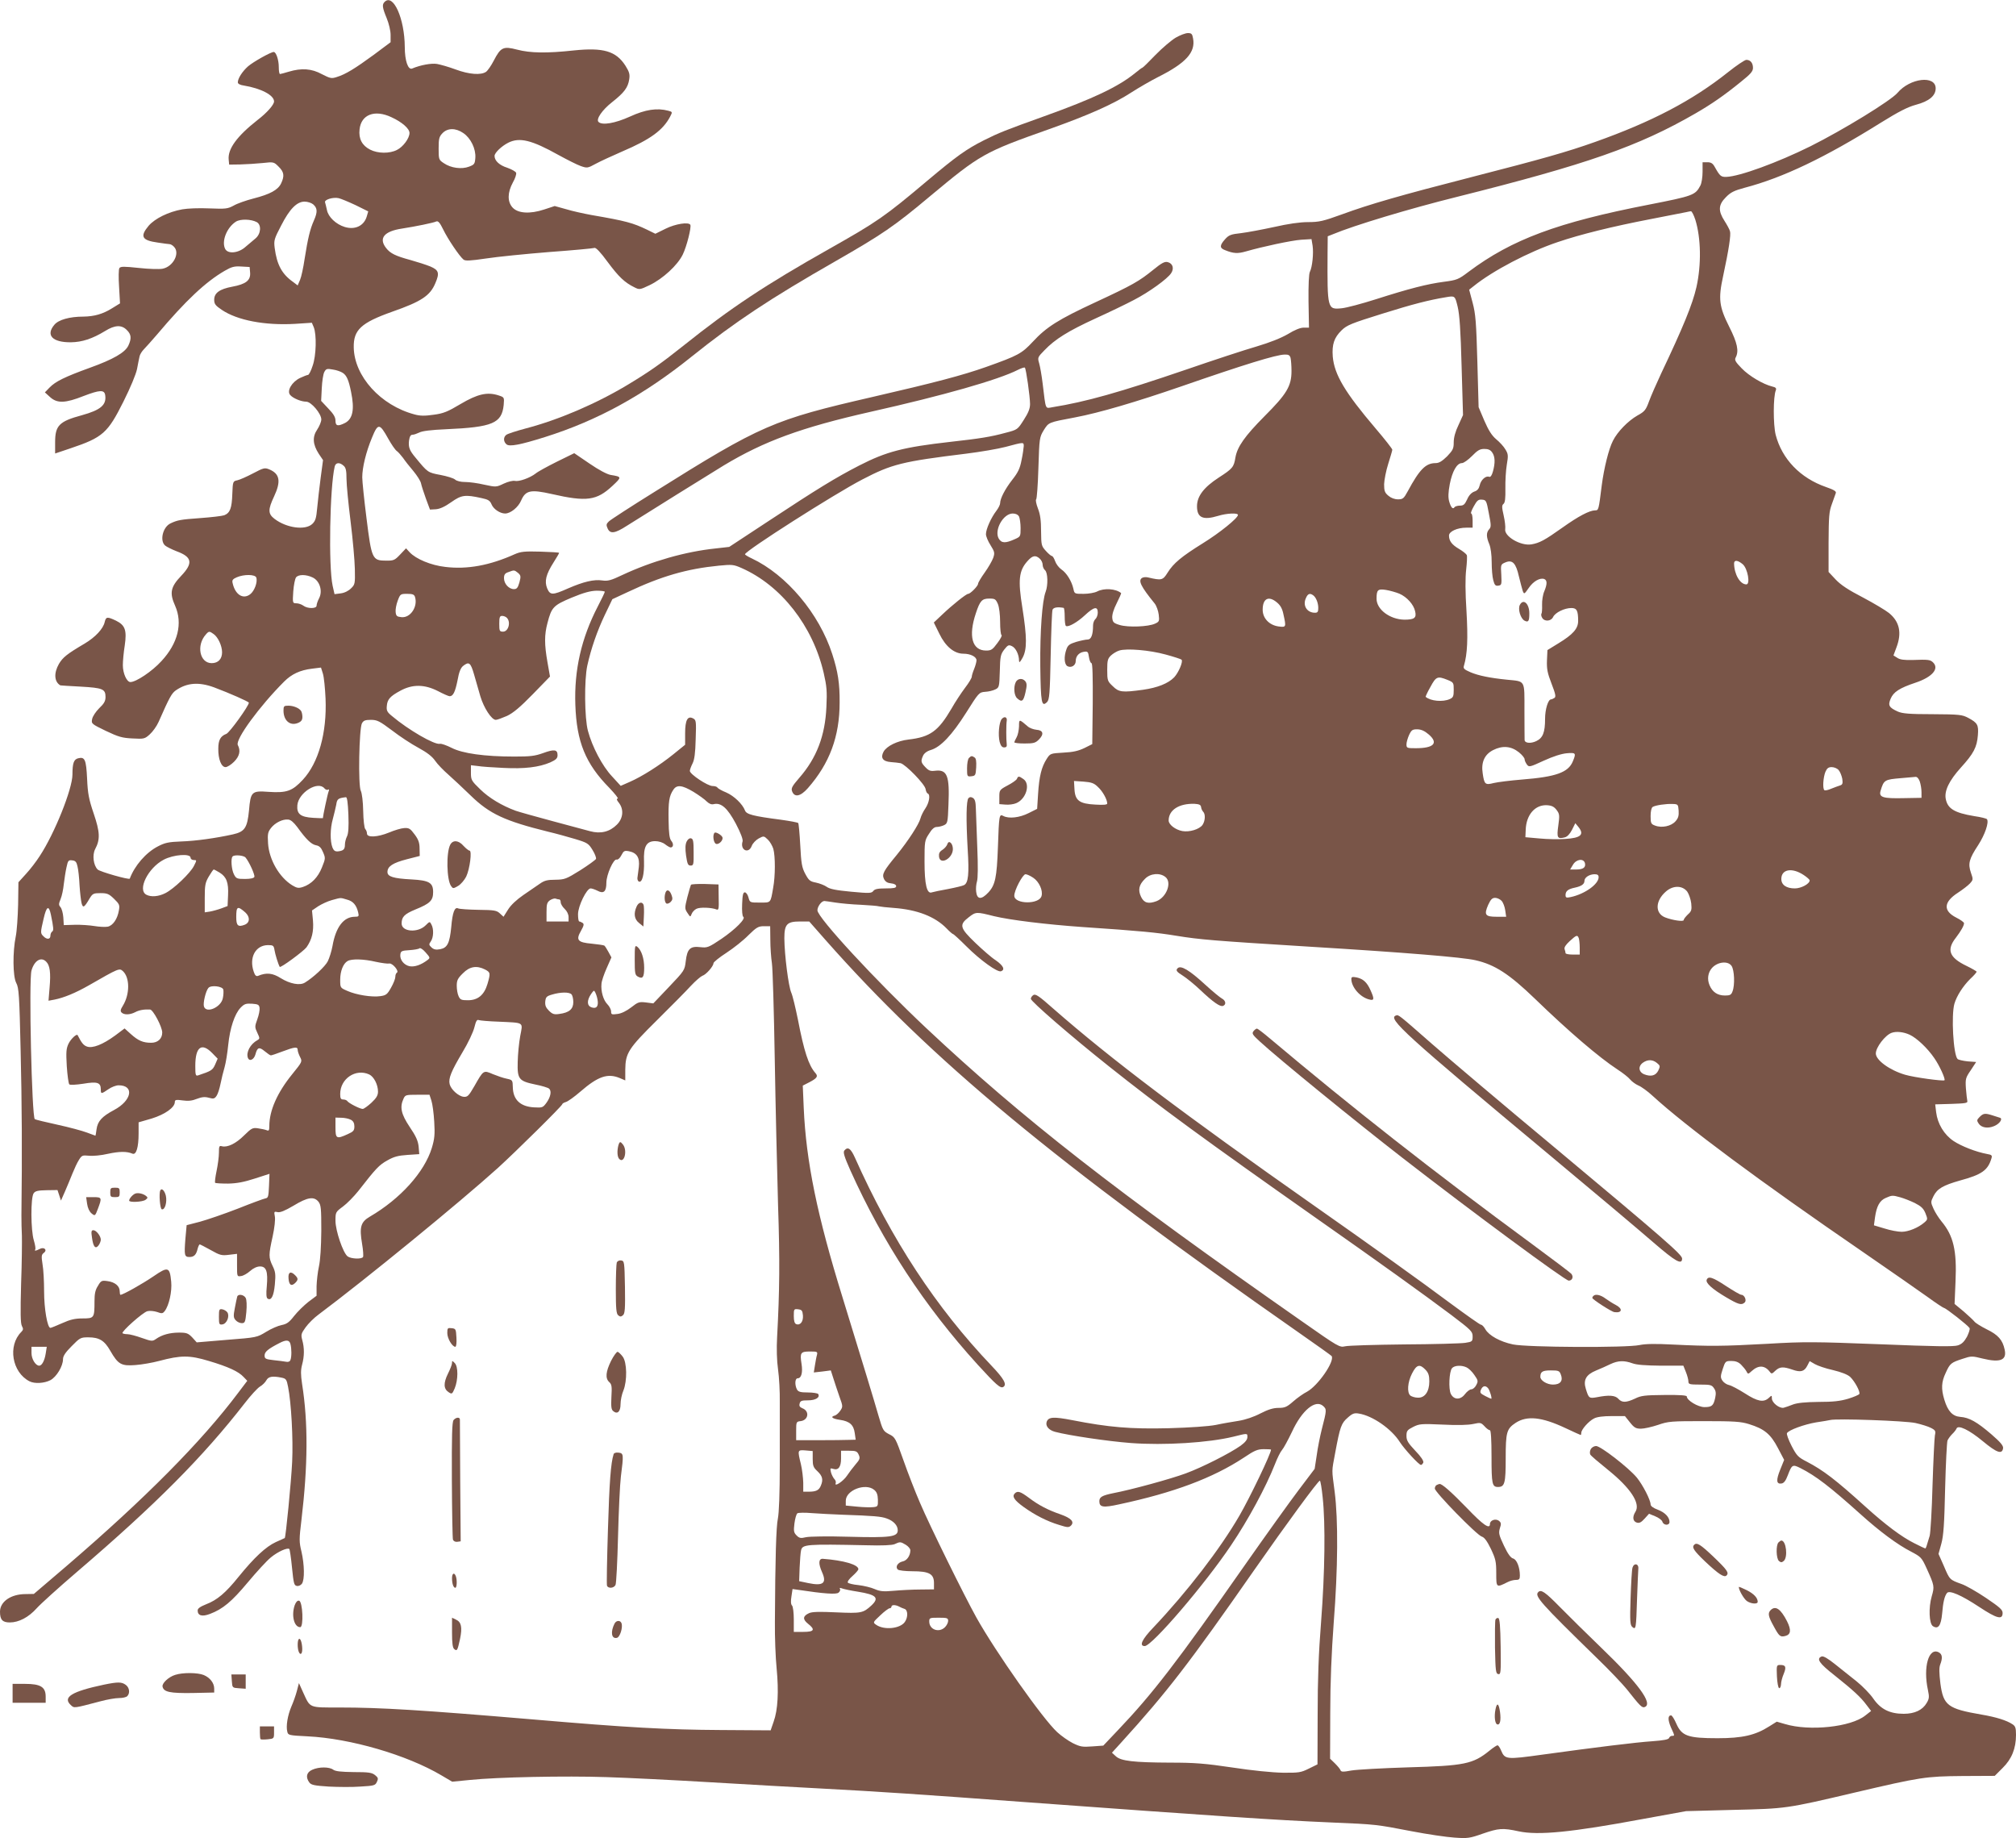 <?xml version="1.0" standalone="no"?>
<!DOCTYPE svg PUBLIC "-//W3C//DTD SVG 20010904//EN"
 "http://www.w3.org/TR/2001/REC-SVG-20010904/DTD/svg10.dtd">
<svg version="1.0" xmlns="http://www.w3.org/2000/svg"
 width="1280pt" height="1167pt" viewBox="0 0 1280 1167"
 preserveAspectRatio="xMidYMid meet">
<g transform="translate(0,1167) scale(0.1,-0.1)"
fill="#795548" stroke="none">
<path d="M2442 11658 c-17 -17 -15 -35 13 -103 14 -34 25 -80 25 -106 l0 -47
-107 -80 c-119 -87 -179 -124 -235 -141 -33 -11 -41 -9 -94 18 -65 36 -130 40
-210 16 -27 -8 -52 -15 -56 -15 -5 0 -8 20 -8 45 0 45 -17 95 -32 95 -19 0
-129 -62 -163 -91 -37 -33 -65 -77 -65 -102 0 -9 15 -17 38 -20 109 -18 192
-61 192 -101 0 -21 -45 -72 -105 -118 -131 -103 -190 -184 -183 -252 l3 -31
70 1 c39 1 102 5 142 9 71 8 72 7 102 -23 35 -34 38 -59 16 -106 -20 -42 -70
-69 -175 -96 -47 -12 -104 -32 -126 -45 -39 -21 -51 -22 -155 -18 -64 3 -140
0 -172 -6 -88 -16 -173 -58 -213 -104 -57 -68 -44 -93 58 -107 35 -5 68 -10
75 -10 6 0 19 -7 27 -16 41 -40 -4 -127 -72 -140 -20 -4 -88 -2 -151 5 -94 10
-115 10 -123 -1 -5 -7 -6 -60 -2 -118 l6 -106 -52 -32 c-58 -36 -112 -51 -181
-52 -87 0 -158 -20 -184 -52 -56 -66 -12 -112 105 -111 71 1 136 22 218 72 61
38 104 40 137 6 29 -28 31 -54 10 -99 -21 -44 -95 -87 -245 -141 -160 -58
-218 -87 -255 -125 l-30 -31 33 -30 c45 -41 97 -39 213 7 102 39 132 41 137 5
9 -62 -29 -94 -148 -127 -144 -39 -170 -65 -170 -171 l0 -72 98 33 c205 69
236 97 336 297 44 88 79 172 86 206 6 32 13 68 16 80 2 12 15 33 27 45 13 13
50 55 83 93 184 218 310 336 431 406 43 25 61 30 105 27 l53 -3 3 -36 c4 -49
-27 -73 -113 -89 -81 -15 -115 -40 -115 -83 0 -27 8 -37 48 -64 99 -67 275
-100 465 -89 l107 7 12 -28 c19 -47 16 -181 -7 -245 -10 -32 -24 -58 -29 -58
-5 0 -29 -9 -52 -20 -51 -25 -84 -81 -62 -107 17 -21 70 -43 102 -43 32 0 96
-76 96 -113 0 -14 -12 -43 -26 -64 -32 -47 -28 -95 10 -154 l27 -40 -15 -112
c-8 -61 -18 -148 -22 -191 -6 -67 -11 -83 -32 -103 -45 -41 -163 -25 -239 33
-42 32 -42 59 -3 142 45 96 37 144 -30 172 -29 12 -37 10 -103 -25 -40 -21
-85 -41 -100 -44 -28 -6 -29 -7 -32 -87 -3 -90 -14 -120 -51 -135 -14 -5 -83
-13 -152 -18 -127 -9 -146 -13 -190 -34 -48 -23 -69 -109 -34 -140 9 -8 43
-25 74 -37 98 -36 105 -75 29 -155 -68 -71 -76 -109 -39 -191 49 -111 18 -238
-87 -351 -59 -65 -161 -133 -197 -133 -23 0 -48 55 -48 107 0 26 5 82 12 125
14 97 3 129 -56 158 -55 26 -63 25 -71 -8 -9 -43 -59 -97 -128 -138 -112 -66
-138 -87 -163 -129 -33 -58 -30 -113 9 -136 1 -1 59 -4 129 -8 140 -8 158 -15
158 -66 0 -25 -9 -42 -40 -71 -22 -22 -42 -52 -45 -69 -6 -29 -4 -31 87 -75
80 -38 104 -45 169 -48 73 -4 78 -3 110 26 19 17 44 52 56 79 70 159 83 181
109 200 71 49 146 55 244 19 96 -36 219 -90 220 -97 1 -19 -123 -191 -143
-198 -37 -14 -51 -39 -51 -94 -1 -66 19 -117 46 -117 11 0 35 15 54 34 35 35
43 70 24 106 -18 34 138 247 294 403 48 48 102 73 178 82 l56 7 12 -38 c7 -22
14 -93 17 -159 9 -217 -44 -407 -144 -515 -67 -72 -102 -85 -219 -77 -106 8
-113 1 -123 -118 -11 -111 -27 -135 -102 -152 -109 -24 -236 -42 -329 -45 -80
-3 -103 -8 -147 -31 -76 -39 -148 -122 -179 -205 -4 -9 -190 44 -204 58 -27
27 -35 92 -16 129 33 62 31 108 -9 226 -31 91 -38 128 -42 222 -6 121 -14 140
-57 129 -27 -7 -36 -30 -36 -103 0 -91 -113 -374 -208 -518 -21 -33 -60 -84
-87 -113 l-48 -53 -2 -142 c-2 -78 -8 -169 -15 -202 -20 -97 -19 -253 3 -295
17 -31 20 -78 28 -430 8 -331 10 -651 5 -1045 0 -38 1 -97 3 -130 1 -33 0
-170 -5 -305 -5 -184 -4 -251 5 -268 10 -18 9 -25 -4 -38 -87 -87 -59 -256 52
-313 33 -17 94 -13 133 7 39 21 80 89 80 133 0 20 15 43 55 83 52 53 57 56
105 56 70 0 103 -20 140 -85 50 -87 70 -98 160 -91 41 3 109 15 150 26 139 37
193 37 316 0 124 -37 189 -67 221 -102 l23 -24 -56 -74 c-234 -312 -593 -674
-1094 -1104 l-205 -175 -53 -1 c-93 0 -162 -48 -162 -112 0 -51 16 -68 62 -68
58 0 120 33 171 90 23 26 139 131 257 232 501 429 799 729 1064 1070 37 48 80
95 96 105 16 9 34 27 41 40 13 24 38 29 97 17 28 -6 32 -11 41 -58 20 -99 33
-330 26 -476 -6 -128 -41 -481 -47 -484 -2 -1 -27 -13 -57 -26 -63 -29 -137
-98 -236 -220 -82 -102 -136 -148 -207 -175 -37 -15 -53 -26 -53 -39 0 -33 28
-41 78 -22 82 31 138 78 240 200 56 67 121 138 147 159 45 37 106 64 117 53 3
-3 11 -56 17 -118 10 -99 13 -113 30 -116 11 -3 26 4 33 14 18 25 16 122 -3
204 -15 62 -15 77 0 201 41 345 43 617 4 863 -9 60 -9 87 0 122 15 55 15 107
1 157 -9 34 -7 41 21 80 17 24 54 61 83 82 297 222 894 710 1139 931 113 103
408 394 408 404 0 4 10 10 23 14 12 3 54 33 92 66 112 97 173 118 250 86 l35
-15 0 67 c1 107 19 135 203 317 89 88 186 186 214 217 29 31 62 59 72 63 24 7
71 61 71 80 0 7 37 37 82 66 46 30 109 80 140 112 51 50 63 57 98 57 l40 0 1
-87 c0 -49 5 -115 10 -148 5 -33 13 -305 18 -605 5 -300 15 -718 21 -930 12
-356 10 -541 -6 -839 -4 -71 -2 -149 6 -205 7 -49 12 -142 11 -206 0 -63 0
-243 0 -400 0 -181 -5 -305 -12 -340 -11 -51 -17 -248 -19 -657 -1 -94 4 -227
11 -295 14 -147 8 -263 -19 -338 l-19 -55 -316 2 c-342 2 -585 15 -1202 68
-699 59 -957 75 -1220 75 -196 0 -184 -5 -230 95 l-27 60 -13 -50 c-7 -27 -23
-72 -35 -99 -24 -57 -35 -124 -26 -159 5 -23 9 -24 128 -30 271 -13 632 -118
851 -248 l68 -40 112 11 c173 18 606 27 869 18 131 -4 430 -19 665 -33 236
-14 554 -32 708 -40 357 -19 612 -36 1275 -85 1232 -90 1584 -114 1955 -130
285 -12 281 -12 510 -56 99 -19 221 -37 270 -40 83 -6 97 -4 179 25 102 35
126 37 228 15 125 -27 337 -6 788 78 l275 50 300 8 c336 8 333 7 771 110 418
98 451 103 684 105 l205 1 50 50 c58 57 85 124 85 210 0 45 -4 56 -23 68 -36
24 -102 45 -196 61 -215 37 -242 58 -261 197 -8 68 -9 101 -1 121 16 42 13 65
-9 77 -64 34 -101 -93 -69 -240 9 -43 8 -54 -8 -81 -26 -45 -76 -69 -146 -69
-88 0 -146 29 -192 95 -20 30 -68 79 -106 110 -38 30 -100 80 -138 110 -45 36
-74 53 -85 49 -36 -14 -15 -44 82 -120 119 -95 166 -138 203 -188 l29 -38 -37
-29 c-91 -73 -354 -101 -510 -54 l-52 15 -48 -30 c-88 -56 -170 -75 -328 -75
-187 0 -227 14 -261 91 -13 30 -28 54 -34 54 -21 0 -21 -29 -1 -76 25 -55 25
-54 7 -54 -8 0 -16 -6 -19 -14 -4 -9 -35 -15 -104 -20 -106 -7 -364 -39 -698
-85 -232 -32 -240 -32 -265 28 -7 17 -17 31 -22 31 -5 0 -28 -15 -51 -34 -105
-85 -158 -96 -518 -106 -162 -5 -324 -14 -359 -20 -53 -10 -65 -9 -69 2 -2 7
-18 26 -35 43 l-31 30 1 290 c0 196 8 382 22 573 27 343 29 655 6 832 -19 148
-20 121 4 250 30 161 38 185 79 220 30 27 42 31 71 26 87 -14 207 -97 260
-181 29 -45 121 -145 134 -145 5 0 11 7 15 15 3 10 -14 37 -51 75 -46 49 -56
65 -56 94 0 32 5 38 42 57 40 20 51 21 188 15 94 -5 162 -3 194 4 46 10 49 9
72 -15 12 -14 28 -25 34 -25 6 0 10 -58 10 -168 0 -173 4 -192 41 -192 43 0
49 24 49 182 0 166 6 187 63 225 72 47 165 38 316 -33 51 -24 95 -44 97 -44 2
0 4 6 4 14 0 21 47 74 81 91 18 10 58 15 112 15 l84 0 32 -40 c27 -34 38 -40
70 -40 20 0 69 11 108 24 66 23 84 24 294 24 191 0 233 -3 284 -19 97 -30 137
-63 183 -151 l40 -76 -25 -62 c-27 -67 -25 -93 8 -88 15 2 27 17 40 52 26 68
30 71 80 46 99 -50 187 -118 381 -292 122 -110 235 -194 321 -238 64 -34 68
-37 101 -110 48 -106 49 -112 31 -174 -21 -72 -17 -175 8 -190 33 -21 51 4 58
80 6 72 15 111 31 131 15 19 90 -13 205 -89 112 -74 148 -83 148 -38 0 21 -19
37 -106 96 -58 39 -128 79 -155 88 -75 27 -75 27 -111 112 l-35 79 18 65 c14
51 19 125 24 350 4 157 11 294 15 305 5 11 18 29 30 41 12 11 24 27 27 34 9
27 80 -7 168 -80 88 -73 122 -85 128 -44 2 16 -16 38 -75 89 -91 78 -140 106
-197 110 -49 4 -79 36 -101 109 -21 69 -19 113 9 171 27 60 34 65 108 89 54
18 59 18 127 1 111 -27 154 -10 139 57 -13 62 -42 94 -114 129 -36 18 -71 40
-77 48 -7 9 -38 38 -69 65 l-58 48 6 142 c9 197 -13 291 -89 382 -18 22 -41
58 -51 81 -18 40 -18 43 0 79 24 48 61 69 170 100 137 37 176 65 198 140 6 19
2 23 -28 28 -70 13 -162 49 -212 82 -60 40 -102 109 -111 183 l-6 50 104 3
c87 3 103 5 100 18 -2 8 -6 44 -9 80 -4 61 -2 68 31 116 l34 52 -54 4 c-29 3
-59 10 -64 15 -27 27 -41 279 -20 351 15 51 55 112 100 157 23 21 41 42 41 46
0 3 -29 20 -64 37 -110 53 -129 102 -67 180 32 42 51 76 51 91 0 6 -22 22 -50
36 -84 43 -80 99 12 158 29 19 63 45 75 58 21 23 22 26 7 68 -20 58 -12 88 46
176 43 67 69 143 56 164 -3 5 -40 14 -82 20 -125 21 -168 47 -180 109 -10 51
21 116 96 199 81 89 102 129 108 206 5 65 -2 78 -62 110 -38 20 -56 22 -226
23 -148 0 -192 4 -221 17 -55 25 -63 39 -45 81 18 43 56 68 158 102 105 35
152 88 112 128 -18 18 -30 20 -132 16 -52 -1 -79 2 -96 14 l-24 15 19 51 c35
92 20 163 -47 218 -21 17 -96 62 -166 99 -93 48 -141 80 -173 114 l-45 48 0
188 c1 163 3 195 21 243 11 30 22 62 25 70 4 11 -13 21 -62 38 -164 57 -280
178 -320 332 -16 65 -16 242 1 282 5 13 0 19 -22 24 -58 14 -148 67 -195 116
-40 41 -46 53 -38 68 22 41 11 93 -41 196 -64 127 -70 177 -39 319 37 172 51
266 44 287 -3 12 -19 41 -35 66 -41 64 -39 102 9 150 30 31 52 42 119 60 244
64 511 192 863 412 116 72 173 101 225 115 83 22 125 57 125 104 0 85 -163 66
-243 -29 -42 -49 -343 -234 -553 -339 -206 -102 -448 -191 -533 -194 -34 -1
-41 5 -73 62 -13 24 -24 31 -48 31 l-30 0 0 -60 c0 -34 -6 -73 -14 -88 -32
-61 -46 -66 -326 -121 -581 -113 -871 -221 -1145 -426 -66 -50 -75 -53 -158
-64 -106 -14 -219 -43 -432 -111 -88 -28 -185 -54 -216 -57 -91 -9 -92 -7 -90
349 l1 108 33 13 c133 56 489 163 787 237 827 207 1153 321 1515 530 102 59
182 114 290 202 60 48 75 65 75 87 0 31 -16 51 -42 51 -10 0 -62 -35 -116 -78
-227 -181 -486 -316 -844 -443 -180 -64 -336 -108 -784 -223 -452 -116 -647
-172 -824 -237 -119 -43 -144 -49 -215 -49 -52 0 -127 -11 -215 -31 -74 -16
-169 -34 -210 -39 -65 -7 -78 -12 -102 -39 -35 -39 -35 -56 0 -69 54 -22 81
-23 133 -8 108 31 286 69 350 74 l66 4 7 -42 c7 -48 -2 -135 -17 -165 -7 -12
-10 -85 -9 -187 l3 -168 -34 0 c-21 0 -58 -15 -100 -41 -45 -26 -113 -53 -200
-79 -73 -21 -271 -86 -442 -145 -430 -147 -641 -206 -852 -240 -48 -8 -42 -23
-63 150 -6 50 -16 107 -22 128 -11 37 -10 39 33 83 68 71 150 122 324 202 88
40 198 93 245 118 95 49 213 134 236 170 20 30 10 62 -22 70 -19 5 -38 -5 -92
-49 -89 -72 -130 -96 -367 -206 -235 -109 -311 -157 -397 -250 -71 -76 -93
-88 -298 -161 -150 -53 -325 -99 -720 -190 -631 -145 -707 -178 -1385 -603
-148 -92 -279 -177 -289 -187 -17 -16 -18 -23 -8 -45 16 -36 46 -32 122 17
115 73 533 333 615 383 256 154 492 241 930 340 468 105 814 204 938 267 22
11 41 17 44 14 8 -7 33 -186 33 -231 0 -29 -11 -56 -40 -101 -39 -61 -39 -62
-117 -82 -92 -25 -159 -36 -348 -57 -301 -34 -407 -62 -579 -150 -150 -77
-270 -151 -569 -348 l-257 -169 -88 -10 c-191 -20 -404 -81 -590 -168 -73 -35
-94 -40 -128 -35 -53 8 -119 -8 -216 -50 -101 -45 -115 -44 -134 0 -18 45 -8
88 41 165 19 30 35 57 35 60 0 3 -54 6 -119 8 -101 3 -125 0 -162 -16 -160
-72 -303 -98 -442 -81 -90 10 -186 50 -226 93 l-23 25 -38 -40 c-34 -36 -41
-39 -91 -38 -85 0 -90 11 -122 269 -15 118 -27 235 -27 260 0 62 24 161 62
252 38 93 48 92 103 -7 20 -36 44 -71 54 -78 9 -6 27 -27 40 -44 12 -18 42
-56 66 -84 23 -28 45 -62 48 -77 3 -15 17 -58 31 -97 l26 -70 37 2 c26 2 57
16 98 45 65 46 88 49 192 26 43 -9 54 -16 64 -40 12 -30 54 -58 86 -58 35 0
84 40 102 83 28 64 60 71 193 41 223 -51 286 -42 386 51 61 57 61 58 -11 70
-23 4 -76 32 -134 72 l-97 66 -110 -54 c-60 -30 -121 -63 -135 -75 -36 -28
-106 -53 -132 -47 -11 3 -42 -4 -70 -17 -48 -23 -49 -23 -124 -7 -42 10 -96
17 -122 17 -27 0 -53 6 -63 15 -9 9 -52 22 -94 30 -80 15 -80 15 -158 110 -38
45 -46 66 -41 108 4 26 10 37 22 37 9 0 28 7 43 14 18 10 77 17 170 21 296 13
354 38 366 154 4 49 4 49 -33 61 -71 23 -133 9 -241 -55 -82 -49 -109 -60
-171 -68 -56 -8 -85 -8 -121 2 -215 57 -383 242 -386 426 -2 111 47 156 244
226 186 65 241 102 274 181 28 65 22 83 -31 106 -27 11 -83 29 -126 41 -96 26
-129 42 -156 77 -48 62 -12 106 102 123 89 14 197 36 217 45 12 5 23 -8 44
-51 29 -60 103 -170 129 -191 11 -9 42 -8 143 7 71 11 252 29 401 41 150 11
279 23 287 26 9 4 38 -26 84 -89 70 -94 107 -130 170 -161 32 -16 34 -16 97
14 83 40 177 126 210 194 25 51 56 174 48 189 -11 19 -95 6 -157 -25 l-65 -32
-53 26 c-90 43 -132 55 -353 93 -49 9 -122 25 -161 37 l-72 20 -67 -22 c-91
-30 -168 -25 -202 14 -32 37 -31 94 3 157 15 26 24 54 21 62 -3 8 -28 22 -56
32 -51 16 -81 45 -81 75 0 20 44 62 87 84 72 36 149 17 319 -78 55 -30 118
-62 141 -70 40 -14 44 -14 95 14 29 16 106 51 170 79 178 76 258 135 303 221
15 29 15 30 -12 37 -71 19 -145 8 -243 -37 -95 -43 -177 -57 -200 -34 -17 17
23 76 87 126 76 60 100 92 108 144 5 32 1 47 -24 87 -60 93 -140 116 -326 97
-174 -19 -278 -17 -362 5 -88 23 -104 15 -148 -70 -16 -31 -38 -63 -49 -71
-32 -22 -107 -17 -193 15 -43 16 -96 31 -118 35 -36 6 -106 -7 -158 -29 -26
-11 -47 49 -47 137 -1 180 -73 341 -128 286z m43 -732 c68 -31 115 -73 115
-100 0 -34 -41 -89 -80 -108 -47 -24 -121 -23 -170 2 -51 26 -74 69 -67 129
10 94 96 127 202 77z m457 -101 c47 -32 80 -100 76 -157 -3 -39 -6 -43 -40
-56 -47 -18 -115 -9 -160 22 -32 21 -33 24 -33 93 0 62 3 75 24 97 32 34 84
35 133 1z m-685 -457 l81 -40 -9 -31 c-17 -60 -74 -88 -140 -68 -56 17 -105
64 -113 107 -4 19 -10 42 -12 49 -7 17 50 35 86 27 14 -3 62 -23 107 -44z
m-269 5 c28 -24 29 -49 5 -103 -24 -54 -38 -111 -59 -244 -8 -55 -21 -115 -29
-133 l-15 -35 -29 22 c-71 50 -103 109 -117 216 -6 48 -3 58 41 142 54 106
100 152 149 152 19 0 43 -8 54 -17z m8776 -98 c36 -116 39 -285 7 -428 -25
-109 -83 -251 -224 -548 -30 -64 -65 -144 -77 -177 -20 -55 -28 -65 -74 -90
-59 -34 -126 -102 -155 -160 -27 -52 -57 -175 -71 -282 -20 -160 -20 -160 -43
-160 -36 -1 -105 -37 -206 -109 -114 -81 -146 -98 -198 -107 -69 -11 -175 52
-166 98 2 13 -2 51 -10 86 -12 52 -12 64 -1 73 10 8 13 35 12 98 -1 47 3 115
9 151 10 58 9 68 -9 97 -10 18 -37 47 -59 65 -28 24 -48 56 -75 118 l-36 85
-8 290 c-7 249 -11 302 -30 373 l-22 83 28 22 c121 98 352 219 534 280 144 49
346 99 590 146 113 22 214 42 225 44 11 3 25 5 31 6 6 0 18 -24 28 -54z
m-9134 -15 c31 -17 27 -74 -7 -103 -15 -12 -43 -37 -64 -54 -44 -40 -111 -47
-129 -14 -25 48 9 136 68 174 29 18 96 16 132 -3z m7625 -537 c12 -50 19 -149
25 -378 l9 -310 -29 -64 c-20 -41 -30 -79 -30 -109 0 -40 -5 -50 -42 -89 -32
-31 -51 -43 -73 -43 -63 0 -102 -40 -177 -179 -25 -46 -31 -51 -62 -51 -22 0
-45 9 -61 23 -23 19 -27 31 -27 73 1 27 12 85 26 129 14 44 26 85 26 90 0 6
-48 67 -106 135 -195 229 -262 342 -272 456 -6 78 9 121 56 167 34 33 61 44
260 106 192 60 293 86 402 104 58 10 58 10 75 -60z m-1061 -325 c3 -13 6 -50
6 -83 0 -96 -30 -146 -171 -287 -126 -127 -173 -194 -185 -262 -10 -62 -18
-71 -106 -128 -94 -61 -138 -118 -138 -182 0 -73 38 -90 134 -61 55 17 126 20
126 6 0 -20 -116 -114 -223 -180 -135 -84 -186 -126 -224 -187 -30 -48 -38
-50 -123 -30 -14 4 -31 2 -39 -3 -26 -17 -7 -55 80 -162 12 -15 23 -47 26 -71
5 -41 3 -45 -23 -57 -42 -20 -170 -25 -224 -9 -40 12 -45 18 -48 45 -2 20 8
54 28 93 17 34 30 63 28 65 -34 28 -108 33 -152 10 -15 -8 -54 -15 -86 -15
-58 0 -58 0 -65 33 -11 48 -43 100 -76 122 -16 11 -34 35 -40 53 -6 17 -15 32
-20 32 -5 0 -23 15 -39 33 -28 31 -29 36 -30 124 0 68 -5 107 -20 145 -11 29
-16 55 -11 58 4 3 11 92 14 199 6 191 7 195 34 240 32 50 27 49 198 81 154 29
388 98 675 197 401 139 602 201 656 202 25 1 33 -4 38 -21z m-6018 -95 c25
-16 38 -46 53 -121 23 -111 11 -171 -38 -197 -46 -23 -61 -20 -61 15 0 21 -12
42 -46 77 l-45 48 4 80 c2 44 9 90 16 103 11 21 17 23 54 16 23 -3 51 -13 63
-21z m4324 -465 c-1 -13 -6 -53 -14 -89 -10 -53 -22 -78 -59 -125 -46 -59 -77
-119 -77 -149 0 -9 -11 -31 -24 -48 -33 -43 -66 -116 -66 -148 0 -14 13 -45
29 -70 26 -42 28 -49 17 -81 -7 -19 -31 -61 -54 -93 -23 -32 -42 -64 -42 -71
0 -14 -49 -64 -63 -64 -12 0 -100 -70 -165 -132 l-53 -50 35 -71 c39 -81 94
-127 153 -127 44 0 83 -19 83 -42 0 -10 -7 -35 -15 -55 -8 -19 -15 -42 -15
-49 0 -8 -19 -40 -43 -71 -24 -32 -63 -91 -86 -132 -84 -143 -135 -180 -273
-196 -70 -8 -138 -41 -158 -77 -21 -39 -5 -62 46 -66 21 -1 49 -5 62 -7 32 -8
155 -134 159 -165 2 -14 8 -26 14 -28 17 -7 9 -57 -15 -93 -14 -20 -28 -49
-32 -65 -10 -38 -77 -141 -150 -231 -85 -103 -96 -123 -81 -154 9 -17 22 -25
45 -27 20 -2 32 -9 32 -18 0 -11 -15 -14 -66 -14 -50 0 -70 -4 -79 -16 -11
-15 -24 -16 -141 -5 -96 9 -136 17 -155 31 -14 10 -45 22 -69 27 -37 7 -45 14
-67 55 -22 41 -26 67 -32 182 -4 75 -10 138 -13 141 -4 4 -53 13 -110 21 -177
23 -219 34 -228 59 -16 41 -69 92 -119 114 -28 11 -53 26 -56 31 -3 6 -17 10
-31 10 -31 0 -144 75 -144 96 0 8 8 29 17 47 12 23 18 66 20 154 4 114 3 122
-16 132 -35 19 -51 -10 -51 -94 l0 -73 -74 -60 c-88 -71 -200 -142 -278 -176
l-57 -25 -55 60 c-62 66 -126 188 -153 289 -22 80 -24 324 -4 415 24 108 62
218 111 321 l48 100 99 46 c212 100 374 147 578 167 83 8 93 7 143 -15 252
-111 453 -368 522 -667 19 -83 22 -116 17 -215 -8 -183 -62 -324 -172 -450
-45 -52 -53 -66 -46 -85 15 -41 53 -34 100 19 138 157 202 328 202 545 1 120
-11 196 -47 307 -83 257 -290 503 -511 607 -24 11 -43 23 -43 26 0 21 566 382
745 475 188 98 253 114 660 164 88 11 201 30 250 43 116 31 115 31 115 5z
m2974 -40 c19 -26 20 -67 5 -121 -7 -25 -15 -37 -24 -34 -21 9 -53 -20 -60
-54 -5 -21 -15 -34 -35 -40 -18 -7 -34 -24 -45 -50 -15 -32 -23 -39 -46 -39
-15 0 -31 -5 -34 -10 -10 -16 -23 -2 -34 37 -7 26 -6 56 4 110 16 81 45 133
77 133 11 0 39 20 64 45 35 36 50 45 78 45 25 0 39 -6 50 -22z m-7292 -85 c14
-12 18 -31 18 -83 0 -37 12 -159 26 -271 14 -112 26 -248 27 -301 2 -93 1 -99
-24 -123 -16 -16 -41 -29 -66 -32 l-39 -5 -12 53 c-27 124 -18 624 13 757 6
26 31 29 57 5z m7271 -302 c15 -75 15 -87 2 -101 -19 -21 -19 -48 1 -95 9 -23
15 -67 15 -114 0 -42 4 -93 10 -114 8 -31 14 -38 32 -35 21 3 22 7 19 69 -4
65 -4 66 27 79 44 18 66 -5 85 -90 9 -37 20 -78 24 -91 9 -23 10 -22 38 18 29
43 72 67 99 57 19 -8 19 -32 0 -78 -9 -20 -15 -59 -14 -86 1 -28 -1 -53 -4
-56 -3 -4 -2 -15 4 -25 14 -27 57 -24 70 4 13 28 72 57 116 57 34 0 43 -16 43
-82 0 -49 -33 -86 -125 -142 l-70 -43 -3 -65 c-2 -55 3 -81 29 -148 26 -67 29
-84 18 -91 -8 -5 -17 -9 -21 -9 -19 0 -38 -64 -38 -123 0 -87 -14 -122 -56
-142 -36 -17 -74 -13 -74 8 0 7 -1 90 -1 185 0 199 8 185 -111 197 -109 11
-181 26 -231 47 -41 18 -48 24 -42 42 22 75 26 171 16 346 -8 121 -8 212 -2
264 5 44 7 85 4 92 -3 7 -25 25 -49 39 -46 27 -64 51 -64 85 0 26 52 50 110
50 l40 0 0 45 c0 25 -4 45 -9 45 -5 0 2 20 16 45 21 38 29 45 52 43 27 -2 29
-6 44 -87z m-2983 -20 c5 -11 10 -44 10 -74 0 -53 -1 -54 -37 -70 -60 -27 -84
-26 -102 4 -30 54 29 159 89 159 19 0 33 -7 40 -19z m132 -268 c10 -9 18 -26
18 -38 0 -13 7 -28 15 -35 18 -15 20 -95 4 -137 -22 -57 -36 -250 -34 -471 3
-235 8 -263 43 -229 15 16 18 49 23 295 3 152 8 284 12 292 7 14 32 18 70 11
4 0 7 -25 7 -55 0 -30 3 -57 8 -60 15 -9 73 24 120 68 58 54 82 59 82 17 0
-16 -7 -34 -15 -41 -8 -7 -15 -25 -15 -40 0 -60 -12 -90 -34 -90 -12 0 -45 -7
-73 -15 -42 -13 -53 -21 -62 -47 -17 -47 -14 -95 6 -107 24 -13 53 4 53 32 0
31 20 54 51 59 25 4 28 1 33 -34 3 -21 11 -38 16 -38 7 0 9 -90 8 -257 l-3
-257 -50 -25 c-38 -18 -71 -26 -133 -29 -83 -5 -84 -5 -107 -41 -32 -50 -47
-109 -54 -221 l-6 -95 -54 -27 c-57 -29 -126 -37 -161 -18 -26 14 -27 4 -34
-198 -7 -193 -17 -241 -61 -288 -44 -47 -71 -45 -77 4 -3 20 0 50 5 66 6 19 7
96 2 215 -4 102 -8 212 -9 245 -1 44 -5 61 -18 70 -13 8 -21 7 -29 -1 -14 -14
-16 -132 -5 -324 10 -159 4 -214 -23 -228 -9 -5 -55 -16 -102 -25 -46 -8 -92
-18 -102 -21 -32 -13 -47 49 -47 196 0 127 1 134 28 175 18 30 34 44 49 44 12
0 33 5 46 11 23 11 25 16 29 131 8 183 -8 224 -84 215 -30 -4 -41 0 -62 22
-29 30 -31 39 -15 74 7 15 25 29 50 36 62 19 133 94 223 236 80 127 82 130
121 133 21 1 50 8 64 15 25 12 26 16 29 116 2 93 5 107 28 137 23 29 28 32 49
22 24 -11 45 -53 45 -92 1 -16 6 -11 23 19 28 53 28 128 -2 318 -28 173 -22
233 31 293 33 38 53 42 80 17z m4463 -35 c32 -28 49 -128 23 -128 -40 0 -77
64 -78 133 0 24 24 21 55 -5z m-7776 -55 c18 -16 19 -22 9 -60 -10 -35 -17
-43 -35 -43 -32 0 -63 34 -63 69 0 23 6 32 28 39 37 14 37 14 61 -5z m-1662
-29 c10 -28 -11 -86 -39 -107 -45 -34 -95 -2 -111 71 -5 19 1 26 26 37 46 20
116 19 124 -1z m358 0 c45 -21 65 -86 41 -132 -9 -17 -16 -38 -16 -47 0 -20
-58 -20 -84 0 -11 8 -31 15 -44 15 -24 0 -25 1 -20 75 3 41 11 81 18 90 16 19
63 19 105 -1z m6900 -103 c48 -21 91 -69 100 -112 10 -42 -5 -53 -69 -53 -92
2 -176 65 -176 133 0 56 8 64 59 56 25 -4 64 -15 86 -24z m-5045 12 c0 -4 -20
-46 -45 -94 -104 -201 -150 -403 -142 -624 8 -234 64 -373 216 -527 36 -38 60
-68 53 -68 -9 0 -7 -9 7 -26 33 -42 28 -99 -12 -139 -46 -46 -103 -60 -170
-42 -29 8 -137 37 -242 65 -104 28 -208 57 -231 65 -87 32 -169 81 -225 136
-56 54 -59 60 -59 105 l0 48 43 -5 c23 -4 96 -9 162 -12 134 -7 227 4 299 35
37 17 46 26 46 46 0 36 -21 39 -92 13 -53 -19 -83 -22 -183 -22 -189 0 -329
20 -397 55 -32 16 -65 28 -75 26 -34 -8 -201 89 -304 176 -31 25 -36 35 -33
64 3 42 21 62 86 97 77 42 153 41 238 -2 34 -18 68 -33 75 -33 22 0 35 27 50
101 9 52 20 79 35 91 38 30 48 22 70 -54 12 -40 30 -103 40 -139 22 -73 71
-149 98 -149 9 0 41 12 71 25 40 19 84 56 164 138 l109 112 -16 91 c-20 113
-20 174 0 249 26 100 37 112 154 161 77 32 119 43 158 44 28 0 52 -3 52 -7z
m-1205 -33 c19 -61 -29 -134 -86 -128 -29 3 -34 7 -37 32 -2 16 4 48 13 72 16
43 18 44 60 44 35 0 45 -4 50 -20z m5701 12 c19 -12 34 -49 34 -81 0 -25 -4
-31 -21 -31 -51 0 -80 46 -57 94 11 26 24 32 44 18z m-2000 -57 c8 -20 14 -67
14 -114 0 -44 4 -81 9 -83 5 -1 -6 -24 -26 -50 -31 -42 -39 -48 -72 -48 -89 0
-114 91 -65 237 26 79 39 93 85 93 36 0 41 -3 55 -35z m1772 10 c22 -18 34
-40 41 -76 18 -81 17 -82 -31 -76 -59 8 -101 52 -101 106 0 72 38 91 91 46z
m-4890 -97 c27 -27 10 -88 -24 -88 -22 0 -24 4 -24 50 0 41 3 50 18 50 10 0
23 -5 30 -12z m-1862 -103 c28 -19 54 -75 54 -116 0 -43 -25 -69 -66 -69 -76
0 -99 113 -37 182 19 22 23 22 49 3z m6044 -130 c52 -14 98 -29 102 -33 11
-12 -19 -82 -47 -112 -38 -39 -106 -66 -198 -79 -131 -18 -153 -16 -192 23
-33 31 -35 36 -35 103 0 60 3 72 24 92 13 12 36 26 52 31 47 15 192 3 294 -25z
m1790 -161 c39 -16 40 -18 40 -63 0 -41 -3 -49 -25 -59 -44 -20 -122 -13 -153
14 -2 1 11 30 30 63 36 67 45 70 108 45z m-6701 -321 c49 -38 124 -87 167
-110 55 -30 88 -55 107 -83 15 -22 53 -61 83 -87 30 -27 94 -86 142 -133 120
-117 217 -162 492 -230 47 -11 123 -32 170 -46 80 -24 87 -29 112 -70 15 -24
25 -50 22 -57 -3 -6 -48 -39 -100 -72 -90 -56 -99 -59 -158 -60 -50 0 -70 -5
-98 -25 -20 -14 -67 -46 -105 -72 -42 -29 -79 -63 -97 -92 l-29 -46 -23 21
c-20 19 -35 22 -136 23 -62 1 -120 5 -129 9 -22 11 -36 -24 -44 -119 -10 -101
-24 -131 -70 -140 -27 -5 -41 -2 -55 11 -17 16 -18 20 -5 38 18 25 20 80 4
108 -10 20 -11 20 -36 -5 -49 -50 -153 -42 -153 11 0 42 17 60 87 89 94 38
113 57 113 111 0 59 -25 74 -137 80 -116 6 -153 18 -153 47 0 36 34 58 123 81
l82 21 -1 47 c0 36 -7 57 -31 89 -28 38 -36 43 -67 41 -19 -1 -62 -14 -95 -28
-73 -30 -141 -34 -141 -7 0 10 -5 23 -11 29 -6 6 -12 57 -13 114 -1 60 -8 114
-15 128 -18 32 -11 396 7 429 10 18 21 22 57 22 40 0 55 -8 134 -67z m6584
-27 c61 -54 30 -86 -84 -86 -56 0 -59 1 -59 25 0 13 8 40 17 60 15 31 21 35
52 35 26 -1 46 -10 74 -34z m571 -112 c20 -16 36 -36 36 -44 0 -8 7 -23 15
-34 13 -17 18 -16 107 25 59 27 112 44 146 47 58 5 60 1 38 -52 -29 -70 -107
-98 -324 -115 -73 -6 -153 -16 -178 -22 -54 -14 -60 -9 -70 61 -11 70 11 120
66 148 59 30 114 26 164 -14z m2030 -113 c9 -10 19 -35 23 -55 4 -29 2 -37
-13 -42 -11 -3 -36 -13 -57 -21 -20 -9 -40 -13 -44 -9 -12 11 -7 82 7 116 10
23 19 30 40 30 15 0 35 -8 44 -19z m515 -72 c6 -18 11 -48 11 -68 l0 -36 -113
-2 c-131 -3 -159 5 -147 46 21 70 25 72 130 81 41 4 82 7 92 8 10 1 20 -10 27
-29z m-5218 -35 c30 -27 59 -80 59 -105 0 -8 -23 -10 -74 -7 -102 5 -130 25
-134 98 l-3 52 60 -4 c50 -4 67 -9 92 -34z m-4911 -9 c7 -8 17 -12 23 -8 7 4
8 0 3 -13 -6 -14 -36 -156 -36 -168 0 -1 -28 0 -62 2 -81 5 -105 25 -100 81 8
80 131 156 172 106z m2343 -22 c34 -21 72 -48 84 -61 16 -15 30 -21 45 -17 47
11 87 -25 140 -124 31 -59 46 -100 43 -112 -18 -55 38 -83 58 -29 6 16 26 37
44 47 32 17 33 17 58 -7 14 -13 29 -40 35 -59 13 -47 13 -172 -1 -247 -17 -99
-13 -94 -84 -94 -64 0 -64 0 -73 33 -4 17 -15 32 -23 32 -11 0 -15 -18 -17
-74 -2 -43 1 -77 7 -81 19 -11 -49 -79 -138 -140 -82 -55 -90 -58 -134 -53
-65 8 -84 -11 -93 -89 -7 -58 -8 -60 -107 -164 l-99 -104 -47 6 c-42 5 -50 3
-93 -31 -30 -23 -62 -39 -87 -42 -37 -5 -41 -4 -41 16 0 12 -11 33 -24 46 -25
25 -42 82 -37 130 1 17 16 61 33 99 l30 68 -19 35 c-10 19 -22 37 -26 40 -5 3
-40 8 -79 12 -91 8 -103 23 -69 82 19 34 20 43 10 50 -8 5 -17 9 -21 9 -5 0
-8 21 -8 46 0 52 55 164 80 164 8 0 28 -7 44 -15 39 -21 56 -5 56 51 0 51 46
155 66 147 7 -2 20 9 29 27 15 29 20 31 48 26 51 -10 70 -41 63 -101 -4 -27
-7 -59 -9 -69 -1 -10 4 -21 10 -23 21 -7 34 47 32 127 -4 97 15 130 71 130 22
0 48 -8 63 -20 14 -11 30 -20 35 -20 18 0 20 24 4 42 -11 14 -16 46 -17 130
-2 117 3 154 30 194 22 34 56 30 128 -13z m-2191 -145 c3 -79 0 -120 -9 -138
-7 -14 -13 -37 -13 -52 0 -30 -9 -39 -45 -43 -18 -1 -26 5 -34 24 -16 41 -15
121 2 181 8 30 18 72 22 92 5 36 12 41 61 47 8 1 13 -35 16 -111z m5414 48 c1
-10 7 -23 13 -29 16 -16 13 -59 -4 -84 -20 -28 -83 -47 -128 -39 -44 8 -87 41
-87 67 0 67 66 109 164 106 30 -2 40 -6 42 -21z m3032 -22 c2 -32 -2 -48 -20
-68 -27 -31 -87 -44 -130 -27 -25 9 -28 15 -28 60 0 29 5 53 13 58 17 11 86
21 127 19 34 -1 35 -3 38 -42z m-775 4 c19 -25 20 -34 11 -99 -11 -78 -6 -87
41 -75 16 4 32 21 46 48 l21 42 19 -23 c40 -49 17 -71 -83 -77 -40 -3 -113 -2
-163 3 l-90 8 2 46 c3 97 60 162 137 157 29 -2 44 -10 59 -30z m-7996 -108
c57 -79 89 -110 119 -116 22 -4 33 -15 45 -44 16 -37 16 -40 -7 -97 -25 -63
-67 -106 -121 -124 -28 -9 -38 -7 -68 11 -82 51 -146 162 -153 265 -4 62 -1
73 19 99 26 33 74 57 109 53 16 -1 35 -18 57 -47z m-677 -195 c0 -8 9 -15 20
-15 20 0 20 0 1 -38 -24 -46 -127 -145 -181 -172 -43 -22 -91 -26 -121 -10
-58 31 11 170 110 222 62 33 171 41 171 13z m349 1 c23 -27 61 -111 56 -123
-3 -8 -25 -13 -59 -13 -51 0 -57 2 -71 30 -15 29 -21 101 -8 113 12 12 70 7
82 -7z m-1067 -56 c5 -19 11 -73 13 -120 3 -47 9 -98 13 -114 9 -33 17 -28 52
32 18 29 24 32 68 32 43 0 54 -5 86 -36 34 -33 37 -40 31 -73 -9 -55 -38 -97
-71 -104 -16 -3 -54 -1 -84 4 -30 5 -86 9 -125 8 l-70 -2 -3 49 c-2 27 -10 56
-18 65 -12 14 -12 20 1 52 8 19 17 62 20 94 4 32 11 80 17 106 9 44 13 48 36
45 21 -2 28 -10 34 -38z m9571 21 c7 -28 -11 -41 -56 -41 l-38 0 18 30 c21 36
67 42 76 11z m-8668 -61 c43 -27 57 -63 53 -144 l-3 -68 -40 -15 c-22 -8 -55
-17 -72 -20 l-33 -5 0 92 c0 80 3 97 26 136 14 24 28 44 31 44 3 0 20 -9 38
-20z m10057 -15 c21 -14 38 -29 38 -34 0 -22 -54 -51 -94 -51 -54 0 -86 22
-86 60 0 62 68 74 142 25z m-4891 -18 c36 -24 62 -80 52 -115 -14 -55 -172
-53 -173 1 -1 34 53 136 71 137 9 0 31 -10 50 -23z m839 5 c42 -34 7 -128 -57
-153 -51 -19 -79 -12 -98 27 -21 44 -14 77 25 115 34 35 95 40 130 11z m2750
-1 c0 -44 -88 -107 -177 -126 -28 -6 -33 -4 -33 13 0 25 16 38 60 47 41 9 60
22 60 43 0 21 30 41 63 42 20 0 27 -5 27 -19z m563 -92 c10 -15 22 -48 25 -74
4 -41 2 -50 -22 -71 -14 -14 -26 -29 -26 -35 0 -12 -72 -1 -118 17 -65 26 -63
105 5 164 45 40 105 40 136 -1z m-8510 -50 c39 -10 60 -35 71 -81 6 -25 4 -28
-21 -28 -71 0 -121 -65 -142 -186 -6 -33 -20 -77 -30 -97 -17 -33 -91 -102
-145 -135 -32 -20 -95 -8 -153 28 -52 33 -91 37 -144 15 -12 -5 -20 2 -28 26
-31 90 11 168 90 169 34 0 37 -3 42 -32 4 -26 23 -88 33 -106 5 -9 151 99 170
124 34 48 47 101 41 171 l-6 63 40 27 c22 14 61 32 87 39 59 16 51 16 95 3z
m1348 1 c5 0 9 -8 9 -18 0 -10 11 -29 25 -42 15 -14 25 -35 25 -52 l0 -28 -70
0 -70 0 0 59 c0 51 3 62 22 76 13 8 29 13 36 10 8 -3 18 -5 23 -5z m5983 -9
c10 -11 20 -38 23 -60 l6 -41 -61 0 c-72 0 -81 12 -53 76 16 34 25 44 44 44
13 0 32 -9 41 -19z m-4229 -11 c33 -5 105 -12 161 -14 55 -3 107 -7 115 -10 8
-2 50 -7 94 -10 149 -11 262 -55 335 -130 19 -20 38 -36 41 -36 4 0 42 -35 85
-78 88 -88 198 -167 220 -158 27 10 14 36 -33 69 -27 17 -85 68 -130 111 -99
95 -105 115 -42 163 45 35 48 35 159 7 103 -25 334 -53 560 -69 372 -25 473
-35 601 -56 148 -24 231 -31 844 -69 606 -37 972 -67 1053 -86 123 -28 214
-87 377 -244 218 -211 408 -373 524 -449 34 -22 71 -51 81 -64 11 -13 34 -30
52 -38 18 -7 60 -37 92 -67 212 -194 678 -540 1331 -988 176 -121 362 -251
414 -288 52 -38 99 -69 105 -70 13 -2 151 -110 161 -127 4 -6 -4 -30 -16 -55
-18 -32 -33 -47 -58 -55 -26 -9 -146 -7 -492 7 -416 16 -481 17 -716 3 -291
-16 -370 -16 -598 -5 -114 6 -176 5 -215 -3 -83 -18 -714 -15 -804 4 -81 17
-152 56 -175 96 -9 16 -21 29 -28 29 -6 0 -91 60 -190 133 -196 146 -499 363
-868 622 -829 582 -1289 929 -1659 1253 -88 78 -111 94 -125 85 -9 -6 -16 -16
-16 -24 0 -16 251 -234 495 -428 324 -258 617 -472 1305 -956 422 -296 689
-488 868 -622 128 -97 137 -106 137 -137 0 -32 -2 -34 -47 -41 -27 -4 -201 -9
-388 -10 -187 -2 -356 -7 -375 -12 -34 -8 -42 -4 -270 156 -1192 833 -1775
1288 -2389 1864 -318 299 -691 702 -691 748 0 24 26 59 44 59 6 0 38 -5 71
-10z m-4982 -76 c17 -83 19 -102 8 -108 -6 -4 -11 -16 -11 -27 0 -23 -23 -25
-44 -3 -20 19 -20 23 1 112 18 79 33 88 46 26z m1235 13 c31 -29 29 -65 -5
-78 -42 -16 -53 -5 -53 49 0 69 8 73 58 29z m3683 -174 c675 -764 1447 -1404
3011 -2497 109 -76 200 -141 203 -145 20 -34 -87 -188 -156 -226 -22 -11 -62
-39 -88 -62 -41 -36 -54 -41 -94 -41 -33 0 -65 -10 -114 -35 -42 -22 -95 -40
-138 -47 -38 -6 -104 -17 -145 -26 -46 -9 -161 -17 -300 -21 -244 -6 -381 6
-611 51 -119 23 -151 21 -163 -9 -10 -27 12 -54 53 -65 87 -23 335 -60 481
-71 214 -16 493 2 650 40 92 23 90 23 90 -2 0 -16 -13 -33 -43 -55 -68 -48
-243 -137 -349 -176 -95 -35 -342 -103 -463 -126 -67 -14 -85 -24 -85 -50 0
-39 23 -43 127 -20 346 74 594 167 790 296 68 46 88 54 127 54 25 0 46 -1 46
-3 0 -25 -133 -302 -200 -418 -124 -214 -333 -485 -547 -711 -73 -76 -92 -118
-55 -118 46 0 383 393 549 641 108 160 221 369 278 514 15 39 35 79 45 90 10
11 38 63 63 115 63 137 149 208 198 164 23 -21 23 -25 -9 -149 -11 -44 -26
-118 -32 -165 l-13 -85 -102 -135 c-56 -74 -208 -286 -337 -470 -437 -625
-590 -823 -811 -1055 l-92 -97 -70 -5 c-63 -5 -77 -2 -124 21 -29 15 -73 46
-98 69 -92 84 -391 509 -513 727 -78 140 -298 586 -359 730 -30 69 -77 190
-105 270 -50 140 -52 146 -91 165 -38 20 -40 25 -68 120 -27 95 -98 327 -228
750 -160 516 -231 860 -246 1202 l-6 141 41 21 c50 26 58 38 39 59 -43 49 -72
137 -111 340 -15 73 -33 150 -42 170 -18 41 -43 238 -44 345 0 89 16 107 99
107 l59 0 103 -117z m4783 11 c3 -9 6 -36 6 -60 l0 -44 -45 0 c-25 0 -45 4
-45 9 0 5 -3 17 -6 25 -4 11 7 28 32 51 43 39 49 42 58 19z m-7310 -139 c-41
-31 -82 -45 -114 -39 -36 8 -63 42 -58 76 3 20 9 23 58 26 30 2 59 7 64 12 4
4 22 -7 38 -26 30 -34 30 -35 12 -49z m-2421 -10 c24 -23 30 -70 22 -163 l-7
-85 38 7 c60 12 133 42 219 91 188 108 193 110 215 90 45 -41 45 -147 0 -220
-15 -24 -17 -34 -8 -43 16 -16 53 -15 86 2 26 14 58 19 95 17 19 -1 77 -110
77 -146 0 -39 -28 -65 -70 -65 -52 0 -82 13 -129 55 l-40 36 -60 -45 c-78 -57
-143 -83 -179 -70 -22 8 -34 23 -59 72 -5 12 -43 -23 -58 -54 -15 -32 -16 -53
-11 -143 4 -58 11 -110 16 -115 5 -5 43 -3 89 4 89 15 111 8 111 -36 0 -30 3
-30 48 1 20 14 49 25 65 25 102 0 84 -97 -29 -157 -77 -41 -104 -71 -111 -122
-3 -23 -6 -41 -7 -41 0 0 -25 9 -54 20 -29 11 -114 34 -188 50 -74 16 -139 32
-143 35 -19 11 -39 885 -21 944 18 63 61 89 93 56z m2093 -1 c37 -8 76 -13 85
-11 20 5 65 -48 49 -58 -6 -3 -10 -15 -10 -27 0 -11 -12 -42 -27 -68 -24 -43
-32 -49 -68 -54 -54 -8 -153 8 -209 33 -46 20 -46 20 -46 71 0 55 19 103 47
119 26 15 103 13 179 -5z m8608 -26 c18 -26 22 -122 6 -162 -8 -22 -16 -26
-48 -26 -47 0 -80 22 -98 66 -16 38 -10 79 15 108 35 40 102 48 125 14z
m-7914 -23 c34 -18 35 -23 15 -92 -21 -70 -61 -103 -124 -103 -41 0 -49 3 -59
25 -7 14 -12 44 -12 67 0 34 6 47 39 79 43 44 88 51 141 24z m-1662 -128 c2
-11 1 -35 -3 -53 -10 -58 -105 -100 -120 -54 -7 21 11 98 28 118 16 20 91 11
95 -11z m2372 -46 c13 -48 4 -73 -23 -69 -35 5 -44 33 -23 73 11 19 23 35 27
35 5 0 13 -18 19 -39z m-162 17 c7 -7 12 -29 12 -50 0 -44 -26 -67 -89 -75
-33 -5 -44 -1 -66 21 -20 20 -25 34 -23 58 3 28 8 34 43 44 53 16 108 17 123
2z m-1980 -86 c2 -13 -4 -45 -14 -72 -17 -47 -17 -51 0 -87 16 -34 16 -37 1
-46 -46 -25 -74 -78 -61 -113 10 -25 39 -11 48 23 12 45 24 48 59 19 17 -14
34 -26 39 -26 4 0 38 11 74 25 77 29 96 31 96 10 0 -9 7 -29 15 -45 15 -29 15
-30 -50 -110 -95 -117 -145 -231 -145 -328 0 -29 -3 -33 -17 -27 -10 4 -35 9
-55 12 -34 5 -41 1 -88 -45 -52 -52 -106 -78 -141 -69 -17 5 -19 0 -19 -41 0
-26 -7 -78 -15 -116 -8 -38 -12 -72 -9 -75 3 -3 40 -5 82 -5 56 1 102 10 170
32 l93 30 -3 -76 c-3 -68 -5 -77 -23 -80 -11 -2 -90 -31 -175 -65 -85 -33
-193 -70 -240 -83 l-85 -22 -8 -88 c-8 -103 -6 -114 26 -114 29 0 43 14 52 53
4 15 10 27 13 27 3 0 34 -16 70 -36 58 -33 70 -36 116 -30 l51 6 0 -73 c0 -71
0 -72 25 -68 14 1 40 16 58 32 20 18 44 29 63 29 40 0 51 -32 43 -125 -5 -51
-3 -74 5 -79 23 -15 39 15 46 89 6 65 4 81 -14 118 -26 54 -26 70 0 187 12 55
18 109 14 128 -6 30 -4 32 17 27 16 -4 46 8 102 41 89 54 129 60 158 25 16
-21 18 -42 18 -185 -1 -101 -6 -185 -15 -226 -8 -36 -14 -92 -15 -125 l0 -61
-52 -39 c-28 -22 -69 -62 -91 -90 -31 -40 -47 -51 -79 -57 -21 -4 -66 -23 -98
-43 -59 -36 -60 -36 -250 -51 l-191 -16 -28 31 c-26 27 -36 31 -84 31 -59 0
-109 -14 -146 -40 -23 -16 -27 -16 -90 6 -36 13 -78 24 -92 24 -14 0 -28 3
-31 6 -10 9 129 133 158 140 15 4 42 1 61 -5 30 -11 36 -11 49 6 27 35 47 124
41 186 -9 95 -20 98 -113 34 -69 -47 -193 -117 -209 -117 -3 0 -5 11 -5 23 0
33 -31 58 -78 64 -36 5 -41 3 -60 -30 -17 -26 -22 -50 -22 -98 0 -106 -2 -109
-75 -109 -49 0 -79 -7 -130 -30 -37 -16 -70 -30 -75 -30 -19 0 -40 121 -40
231 0 63 -4 141 -10 173 -8 51 -7 61 8 72 25 19 2 40 -26 25 -25 -13 -35 -14
-28 -3 3 5 -1 30 -9 57 -20 64 -21 274 -1 300 10 14 27 18 82 19 l69 1 11 -33
11 -34 26 59 c14 32 35 83 47 113 12 30 30 69 41 86 18 29 22 31 63 27 25 -3
79 2 121 12 74 16 121 16 156 1 24 -10 39 40 39 128 l0 71 83 24 c84 26 147
70 147 105 0 14 8 16 50 10 35 -5 61 -2 90 10 32 12 50 14 76 7 29 -8 36 -7
49 12 8 11 19 46 25 76 6 31 18 79 26 106 8 28 18 91 23 141 11 108 41 197 78
236 24 25 34 28 73 26 38 -3 45 -6 48 -26z m1517 -88 c167 -8 155 0 138 -91
-8 -43 -15 -117 -16 -165 -3 -109 7 -121 112 -143 41 -8 80 -20 87 -26 17 -14
11 -51 -15 -88 -24 -33 -27 -34 -81 -31 -86 5 -132 48 -134 127 -1 46 -2 47
-39 55 -21 4 -61 18 -88 29 -60 26 -59 26 -117 -76 -36 -62 -43 -70 -68 -68
-32 3 -80 45 -89 80 -9 37 10 82 81 202 36 59 69 130 76 159 10 40 16 51 28
46 8 -3 65 -8 125 -10z m8960 -83 c45 -21 113 -85 156 -148 33 -47 72 -133 65
-141 -8 -7 -193 18 -250 35 -99 29 -186 93 -186 135 0 39 59 116 100 131 30
11 76 6 115 -12z m-10777 -117 l34 -35 -16 -37 c-16 -36 -24 -41 -108 -69 -16
-5 -18 2 -18 60 0 121 40 151 108 81z m9172 -62 c21 -17 22 -21 9 -48 -16 -33
-47 -41 -90 -24 -36 15 -39 52 -7 74 30 21 61 20 88 -2z m-8176 -73 c30 -14
56 -65 56 -109 0 -24 -10 -41 -42 -71 -23 -21 -48 -39 -55 -39 -18 0 -90 37
-98 50 -3 5 -15 10 -26 10 -15 0 -19 7 -19 35 0 97 98 163 184 124z m395 -166
c7 -21 15 -81 18 -134 5 -81 2 -109 -15 -166 -47 -154 -200 -324 -394 -437
-58 -34 -67 -66 -49 -173 7 -40 9 -77 6 -83 -9 -15 -77 -12 -98 4 -29 22 -77
163 -77 226 0 54 1 56 47 90 26 19 70 64 98 99 113 145 132 165 184 194 42 24
69 31 128 35 l75 5 -4 48 c-4 37 -17 66 -57 125 -54 81 -64 125 -39 179 11 24
15 25 88 25 l77 0 12 -37z m-511 -122 c15 -8 22 -21 22 -42 0 -26 -6 -33 -42
-49 -72 -33 -78 -29 -78 43 l0 62 37 -1 c21 0 48 -6 61 -13z m9837 -492 c22
-6 63 -22 92 -36 41 -21 55 -34 68 -65 15 -38 15 -40 -7 -59 -38 -33 -101 -59
-144 -59 -23 0 -72 9 -109 21 l-67 20 7 52 c10 70 30 106 68 122 39 17 42 18
92 4z m-6967 -750 c3 -39 -17 -65 -43 -55 -10 4 -15 20 -15 51 0 45 1 46 28
43 23 -3 27 -8 30 -39z m-3254 -181 c8 -30 8 -82 0 -102 -4 -10 -14 -14 -28
-11 -11 2 -47 7 -78 10 -52 6 -58 9 -58 30 0 23 21 41 95 79 42 22 62 20 69
-6z m-1554 -62 c-7 -44 -24 -76 -41 -76 -23 0 -49 42 -49 80 l0 40 48 0 49 0
-7 -44z m4897 -8 c-4 -13 -9 -43 -13 -67 l-7 -44 54 6 54 7 17 -53 c9 -28 26
-80 38 -114 22 -60 22 -64 5 -89 -9 -14 -26 -29 -36 -31 -29 -8 -14 -20 35
-27 61 -9 86 -32 93 -84 l6 -42 -44 -1 c-24 -1 -109 -2 -189 -2 l-145 0 0 59
c0 57 1 59 28 62 50 6 59 64 11 82 -16 7 -21 14 -17 29 4 18 13 21 53 21 48 0
78 18 65 40 -3 5 -33 10 -65 10 -48 0 -61 4 -70 19 -15 30 -13 71 5 71 23 0
33 37 24 92 -11 70 -6 78 53 78 47 0 50 -1 45 -22z m5178 -53 c27 -10 84 -14
181 -15 l142 0 16 -40 c9 -22 16 -49 16 -60 0 -18 7 -20 74 -20 66 0 75 -2 89
-24 12 -17 13 -32 7 -61 -11 -49 -21 -58 -68 -58 -41 0 -112 43 -112 67 0 8
-43 11 -142 10 -125 -1 -149 -4 -187 -23 -56 -26 -83 -27 -106 -1 -20 22 -59
25 -135 10 -50 -9 -53 -7 -71 52 -18 57 1 91 64 117 29 12 70 30 92 41 49 23
87 24 140 5z m689 -8 c12 -12 28 -31 34 -42 10 -20 11 -20 34 1 43 39 83 37
115 -5 10 -14 14 -14 35 7 28 26 50 27 108 7 53 -19 76 -12 95 25 l15 29 33
-19 c17 -10 69 -28 115 -38 54 -13 92 -28 109 -43 30 -29 66 -96 58 -109 -3
-5 -35 -19 -71 -30 -51 -15 -95 -20 -188 -20 -84 -1 -133 -6 -161 -16 -22 -9
-49 -18 -60 -21 -27 -6 -75 32 -75 59 0 21 -1 21 -20 3 -33 -30 -72 -22 -151
29 -41 26 -86 50 -101 53 -15 3 -34 16 -42 28 -13 20 -13 28 2 74 16 49 18 51
55 51 26 0 45 -7 61 -23z m-2003 -33 c19 -20 24 -37 24 -74 0 -65 -29 -106
-74 -103 -17 0 -38 7 -46 13 -23 19 -18 85 10 140 29 57 49 63 86 24z m261 15
c13 -6 35 -27 49 -48 24 -34 25 -40 12 -64 -7 -15 -22 -27 -31 -27 -10 0 -28
-14 -41 -31 -28 -37 -69 -37 -89 1 -16 31 -11 142 7 164 15 18 60 21 93 5z
m598 -45 c16 -40 -3 -64 -50 -64 -38 0 -80 26 -80 49 0 33 14 41 66 41 49 0
55 -2 64 -26z m-462 -87 c11 -13 27 -67 20 -67 -2 0 -20 8 -39 18 -31 16 -34
21 -26 40 11 25 29 28 45 9z m2714 -221 c36 -8 81 -22 98 -31 29 -15 31 -20
25 -48 -3 -18 -10 -160 -15 -317 -4 -157 -13 -301 -18 -320 -21 -71 -24 -80
-28 -80 -3 0 -35 15 -72 34 -78 39 -181 116 -307 230 -191 173 -269 232 -372
286 -57 29 -65 38 -98 101 -20 39 -33 75 -29 81 12 20 109 55 184 68 41 6 82
13 90 15 42 11 480 -5 542 -19z m-7002 -228 c0 -42 4 -54 29 -77 33 -31 39
-54 23 -92 -12 -30 -30 -39 -78 -39 l-34 0 0 58 c-1 31 -7 84 -15 117 -22 90
-22 91 30 87 l45 -4 0 -50z m292 27 c10 -22 8 -30 -21 -63 -17 -20 -41 -52
-53 -70 -22 -34 -82 -75 -72 -48 3 7 -1 20 -9 27 -7 8 -17 27 -21 42 -6 26 -5
28 14 22 33 -11 50 12 50 66 l0 49 50 0 c44 0 52 -3 62 -25z m2946 -272 c18
-167 14 -475 -10 -787 -16 -202 -22 -369 -22 -594 l-1 -313 -55 -27 c-50 -25
-64 -27 -165 -26 -65 1 -197 14 -320 33 -175 26 -241 31 -395 31 -231 1 -314
10 -346 41 l-24 22 60 66 c289 318 431 502 845 1096 203 291 404 565 415 565
4 0 12 -48 18 -107z m-2848 49 c17 -14 23 -30 24 -63 1 -42 -1 -44 -29 -47
-16 -2 -63 -1 -102 3 l-73 7 0 31 c1 67 125 114 180 69z m-205 -158 c203 -7
250 -11 285 -24 43 -15 70 -44 70 -75 0 -42 -47 -48 -309 -41 -137 4 -252 2
-274 -3 -33 -8 -42 -6 -59 11 -18 18 -20 28 -14 76 4 31 12 60 19 65 7 4 48 5
92 1 44 -3 130 -8 190 -10z m406 -191 c16 -10 29 -25 29 -35 0 -34 -22 -66
-50 -71 -30 -7 -47 -34 -30 -51 6 -6 48 -11 93 -11 107 0 137 -17 137 -75 l0
-40 -87 -1 c-49 0 -124 -4 -168 -8 -67 -6 -87 -4 -122 11 -22 10 -69 21 -102
25 -34 3 -65 11 -68 16 -4 6 10 25 30 42 20 18 37 37 37 43 0 29 -94 56 -225
66 -28 2 -30 -30 -6 -84 32 -71 8 -90 -88 -70 l-57 12 3 86 c2 48 6 97 9 109
8 39 33 41 414 33 101 -3 164 0 180 7 34 16 38 16 71 -4z m-303 -298 c117 -19
136 -39 85 -87 -53 -49 -66 -51 -223 -44 -106 5 -154 4 -173 -5 -40 -18 -42
-39 -7 -67 48 -38 40 -52 -30 -52 l-60 0 0 78 c0 44 -5 83 -11 89 -8 8 -9 28
-4 58 l7 47 36 -5 c165 -25 242 -30 256 -18 9 7 13 18 9 24 -4 7 0 8 13 3 10
-4 56 -14 102 -21z m260 -94 c9 -5 25 -12 35 -15 22 -7 23 -53 2 -83 -30 -43
-132 -53 -182 -18 -22 15 -21 16 26 60 26 25 53 45 60 45 6 0 11 5 11 10 0 13
25 13 48 1z m312 -91 c0 -11 -9 -29 -20 -40 -38 -38 -100 -16 -100 36 0 23 3
24 60 24 53 0 60 -2 60 -20z"/>
<path d="M9650 7830 c-14 -26 4 -86 29 -100 25 -13 31 -4 31 46 0 62 -38 96
-60 54z"/>
<path d="M6450 7341 c-16 -31 -12 -86 8 -104 30 -27 40 -20 53 38 10 43 9 57
-1 70 -17 21 -47 19 -60 -4z"/>
<path d="M6360 7105 c-17 -21 -24 -101 -13 -145 7 -25 15 -35 29 -35 13 0 18
6 16 20 -4 28 -4 126 0 149 4 24 -15 31 -32 11z"/>
<path d="M6470 7059 c-1 -24 -7 -55 -15 -69 -8 -14 -14 -28 -15 -32 0 -5 29
-8 65 -8 57 0 69 3 91 25 34 34 28 59 -15 62 -19 2 -44 11 -55 21 -56 48 -56
48 -56 1z"/>
<path d="M6152 6858 c-7 -7 -12 -36 -12 -66 0 -52 1 -53 28 -50 25 3 27 6 30
57 2 37 -1 57 -10 62 -17 12 -22 11 -36 -3z"/>
<path d="M6457 6726 c-3 -8 -30 -27 -59 -42 -52 -28 -53 -30 -53 -74 l0 -45
39 -3 c21 -2 52 2 68 9 63 26 92 121 46 153 -28 20 -34 20 -41 2z"/>
<path d="M6015 6311 c-3 -10 -17 -27 -31 -36 -19 -12 -24 -23 -22 -43 6 -57
88 -12 88 48 0 36 -26 60 -35 31z"/>
<path d="M2859 6308 c-27 -50 -23 -225 5 -263 12 -17 14 -17 45 1 17 10 40 37
51 59 23 48 38 165 21 165 -6 0 -23 14 -38 30 -31 36 -67 39 -84 8z"/>
<path d="M4537 6383 c-14 -13 -7 -64 9 -70 18 -7 47 23 41 41 -5 15 -43 37
-50 29z"/>
<path d="M4359 6326 c-8 -18 -9 -44 -3 -88 8 -53 12 -63 29 -63 18 0 20 6 19
85 0 71 -3 85 -17 88 -10 2 -21 -7 -28 -22z"/>
<path d="M4387 6053 c-2 -4 -13 -40 -23 -79 -17 -69 -17 -73 1 -100 18 -27 18
-27 26 -7 4 12 18 27 30 33 21 12 98 9 129 -4 13 -5 15 6 13 76 l-1 83 -85 3
c-47 1 -87 -1 -90 -5z"/>
<path d="M4226 6005 c-10 -26 -7 -63 5 -71 6 -3 18 1 27 10 12 12 14 22 6 43
-11 32 -29 40 -38 18z"/>
<path d="M4042 5915 c-20 -44 -15 -81 16 -105 l27 -22 3 62 c2 35 1 69 -2 76
-9 22 -32 16 -44 -11z"/>
<path d="M4030 5577 c0 -86 2 -97 20 -107 31 -17 40 -4 40 56 0 59 -17 111
-43 133 -16 12 -17 6 -17 -82z"/>
<path d="M7477 5523 c-14 -13 -6 -23 36 -49 23 -15 71 -54 107 -88 82 -78 127
-109 145 -102 22 8 18 34 -7 47 -13 7 -60 46 -106 88 -100 92 -155 125 -175
104z"/>
<path d="M8580 5455 c0 -52 56 -116 113 -130 33 -9 34 3 8 60 -22 49 -46 71
-88 80 -27 5 -33 3 -33 -10z"/>
<path d="M8863 5223 c-54 -19 54 -118 972 -883 286 -238 584 -489 662 -557
140 -121 183 -146 183 -103 0 25 -109 120 -814 709 -314 261 -661 555 -771
651 -220 193 -215 189 -232 183z"/>
<path d="M7959 5124 c-12 -15 -7 -23 40 -66 117 -108 613 -512 906 -739 447
-347 1033 -779 1055 -779 23 0 32 24 17 43 -7 8 -118 92 -247 187 -638 469
-1144 867 -1668 1308 -40 34 -77 62 -81 62 -5 0 -15 -7 -22 -16z"/>
<path d="M10836 3545 c-7 -20 34 -58 124 -111 78 -46 98 -52 118 -32 13 13 -2
48 -22 48 -7 0 -50 25 -96 55 -86 57 -114 66 -124 40z"/>
<path d="M10117 3443 c-4 -3 -7 -9 -7 -13 0 -9 122 -88 140 -90 50 -7 55 22 8
46 -18 9 -47 28 -64 40 -30 23 -64 31 -77 17z"/>
<path d="M5361 4366 c-9 -11 -1 -38 39 -128 206 -457 470 -860 807 -1231 117
-128 145 -153 163 -142 25 15 4 52 -73 133 -354 371 -636 801 -870 1325 -26
57 -44 69 -66 43z"/>
<path d="M6443 2189 c-19 -19 -3 -43 55 -85 72 -52 150 -92 227 -115 53 -17
61 -17 75 -4 23 24 1 47 -66 71 -79 27 -139 58 -201 105 -55 41 -72 46 -90 28z"/>
<path d="M700 4100 c0 -27 3 -30 30 -30 27 0 30 3 30 30 0 27 -3 30 -30 30
-27 0 -30 -3 -30 -30z"/>
<path d="M1018 4113 c-10 -19 -2 -117 9 -120 20 -7 35 46 26 86 -8 33 -27 51
-35 34z"/>
<path d="M860 4093 c-17 -6 -40 -32 -40 -45 0 -13 85 -9 104 5 15 11 15 15 4
24 -18 15 -50 22 -68 16z"/>
<path d="M553 4028 c4 -27 14 -49 28 -61 22 -18 23 -18 41 30 26 69 25 73 -28
73 l-47 0 6 -42z"/>
<path d="M584 3813 c8 -59 22 -75 42 -49 8 11 14 27 14 36 0 23 -29 60 -47 60
-13 0 -15 -8 -9 -47z"/>
<path d="M1832 3553 c3 -41 18 -51 42 -28 20 20 20 29 0 49 -28 29 -46 20 -42
-21z"/>
<path d="M1506 3438 c-2 -7 -9 -40 -15 -72 -10 -51 -9 -62 6 -78 9 -10 26 -18
38 -18 20 0 23 7 29 70 4 43 2 79 -4 90 -12 22 -49 27 -54 8z"/>
<path d="M1390 3310 c0 -47 2 -51 22 -48 28 4 47 51 32 76 -6 9 -21 18 -33 20
-19 3 -21 -1 -21 -48z"/>
<path d="M7465 11431 c-27 -16 -85 -65 -129 -110 -43 -45 -80 -81 -83 -81 -3
0 -23 -15 -46 -34 -107 -87 -265 -162 -577 -274 -248 -89 -288 -105 -384 -153
-112 -57 -171 -99 -358 -256 -273 -230 -317 -260 -623 -433 -404 -228 -626
-375 -920 -610 -148 -118 -221 -169 -355 -250 -202 -122 -442 -225 -652 -280
-60 -16 -116 -34 -124 -41 -19 -15 -18 -43 2 -60 19 -16 87 -3 243 46 334 105
628 266 936 514 271 217 492 364 910 603 298 171 372 221 602 414 317 264 341
278 754 424 253 90 410 160 522 233 48 31 123 74 168 97 178 89 241 158 224
246 -5 29 -10 34 -33 34 -15 0 -49 -13 -77 -29z"/>
<path d="M1800 7159 c0 -63 41 -99 91 -79 22 9 29 19 29 39 0 14 -4 31 -8 37
-12 19 -49 34 -81 34 -28 0 -31 -3 -31 -31z"/>
<path d="M12569 4579 c-18 -18 -19 -23 -6 -42 17 -26 58 -33 98 -16 35 14 57
47 37 53 -7 2 -28 9 -47 15 -47 15 -58 14 -82 -10z"/>
<path d="M3926 4398 c-9 -36 -7 -73 6 -86 31 -31 53 52 24 91 -17 22 -22 22
-30 -5z"/>
<path d="M3916 3655 c-3 -9 -6 -85 -6 -170 0 -123 3 -155 15 -165 12 -10 18
-10 30 0 13 11 15 40 13 179 -3 161 -4 166 -24 169 -13 2 -24 -4 -28 -13z"/>
<path d="M2840 3207 c0 -34 31 -87 51 -87 6 0 9 25 7 58 -3 54 -4 57 -30 60
-26 3 -28 1 -28 -31z"/>
<path d="M3880 3031 c-34 -69 -38 -111 -12 -135 16 -14 18 -28 14 -94 -3 -61
-1 -80 11 -90 27 -23 47 -4 47 44 0 24 8 63 18 86 25 62 23 179 -4 215 -11 15
-25 28 -32 31 -6 2 -25 -24 -42 -57z"/>
<path d="M2870 3017 c0 -10 -12 -40 -26 -68 -29 -59 -28 -96 4 -117 21 -14 23
-13 39 24 22 53 23 139 0 161 -16 16 -17 16 -17 0z"/>
<path d="M2880 2655 c-10 -12 -12 -100 -11 -380 1 -200 4 -371 7 -380 4 -9 15
-15 28 -13 l21 3 -3 380 c-1 209 -2 386 -2 393 0 17 -25 15 -40 -3z"/>
<path d="M10100 2470 c-6 -11 -7 -26 -3 -34 4 -8 55 -51 112 -97 143 -115 208
-213 175 -266 -21 -33 -17 -61 8 -69 17 -5 28 1 50 25 l28 31 39 -16 c22 -9
43 -24 46 -35 8 -24 45 -25 45 -1 0 30 -28 60 -75 78 -28 10 -45 23 -45 33 0
28 -49 123 -87 170 -51 62 -230 201 -259 201 -13 0 -28 -9 -34 -20z"/>
<path d="M3896 2438 c-18 -55 -27 -179 -36 -477 -6 -189 -9 -350 -6 -358 8
-19 44 -16 54 5 5 9 12 148 16 307 4 160 12 331 18 380 18 143 18 149 -15 153
-16 2 -29 -2 -31 -10z"/>
<path d="M9123 2243 c-7 -2 -13 -13 -13 -23 0 -23 266 -295 298 -305 17 -5 34
-29 58 -78 30 -64 34 -80 34 -155 0 -92 0 -92 72 -56 15 8 38 14 53 14 21 0
25 5 25 28 0 52 -20 102 -43 108 -15 4 -33 28 -58 81 -32 68 -35 80 -26 111
10 29 8 36 -7 48 -22 15 -56 2 -56 -21 0 -36 -43 -7 -147 102 -101 104 -158
154 -173 152 -3 0 -11 -3 -17 -6z"/>
<path d="M11292 1878 c-17 -17 -15 -103 3 -118 12 -10 18 -10 30 0 28 23 16
130 -15 130 -3 0 -11 -5 -18 -12z"/>
<path d="M10757 1863 c-17 -16 -2 -38 69 -106 85 -80 121 -104 136 -89 17 17
5 35 -84 120 -81 77 -105 92 -121 75z"/>
<path d="M10365 1718 c-4 -13 -9 -100 -12 -193 -5 -149 -3 -172 11 -184 23
-19 24 -11 30 179 3 91 7 176 8 190 4 33 -27 40 -37 8z"/>
<path d="M2870 1651 c0 -35 9 -61 21 -61 10 0 12 50 3 74 -10 26 -24 18 -24
-13z"/>
<path d="M11040 1595 c0 -20 32 -75 51 -89 26 -18 69 -22 69 -5 0 25 -24 51
-70 74 -28 14 -50 23 -50 20z"/>
<path d="M9767 1563 c-26 -25 11 -67 371 -418 79 -76 164 -166 190 -198 86
-109 98 -121 115 -114 54 21 -42 151 -277 377 -88 85 -206 201 -261 257 -93
95 -120 114 -138 96z"/>
<path d="M1871 1479 c-22 -64 -4 -139 35 -139 23 0 16 163 -7 168 -11 2 -20
-8 -28 -29z"/>
<path d="M11242 1448 c-19 -19 -15 -40 19 -101 35 -65 42 -71 74 -63 36 9 39
38 11 94 -40 78 -73 101 -104 70z"/>
<path d="M2870 1306 c0 -68 4 -97 14 -105 18 -15 21 -9 37 65 15 73 8 107 -26
122 l-25 12 0 -94z"/>
<path d="M9495 1388 c-3 -8 -4 -88 -3 -178 3 -149 5 -165 21 -168 16 -3 17 9
15 174 -2 131 -6 178 -15 182 -7 2 -15 -3 -18 -10z"/>
<path d="M3902 1363 c-27 -53 -20 -98 14 -91 20 3 40 67 30 93 -7 20 -33 19
-44 -2z"/>
<path d="M1897 1264 c-9 -9 -9 -56 -1 -78 10 -27 24 -18 23 17 -1 39 -12 71
-22 61z"/>
<path d="M11282 1028 c2 -40 8 -73 14 -75 6 -2 11 9 12 24 0 15 8 45 17 66 18
44 13 57 -21 57 -24 0 -25 -1 -22 -72z"/>
<path d="M1112 1037 c-42 -13 -84 -53 -80 -74 7 -35 47 -43 190 -41 l138 3 0
25 c0 35 -26 69 -66 86 -38 16 -134 17 -182 1z"/>
<path d="M1472 998 c3 -43 3 -43 46 -46 l42 -3 0 45 0 46 -46 0 -45 0 3 -42z"/>
<path d="M660 975 c-204 -43 -265 -80 -210 -130 22 -20 15 -21 190 25 41 11
93 20 116 20 22 0 45 5 52 12 19 19 14 55 -10 72 -26 19 -50 19 -138 1z"/>
<path d="M80 920 l0 -60 105 0 105 0 0 39 c0 61 -32 81 -131 81 l-79 0 0 -60z"/>
<path d="M9495 817 c-9 -44 -3 -90 11 -94 18 -6 25 25 18 78 -8 57 -20 63 -29
16z"/>
<path d="M1650 672 c0 -21 2 -41 4 -43 3 -3 23 -3 45 -1 40 4 41 5 41 43 l0
39 -45 0 -45 0 0 -38z"/>
<path d="M1983 435 c-37 -16 -44 -47 -19 -81 12 -16 32 -20 123 -26 59 -3 150
-4 201 0 87 5 95 7 105 30 10 21 8 27 -12 43 -20 16 -41 19 -135 19 -82 1
-116 5 -130 15 -25 19 -91 19 -133 0z"/>
</g>
</svg>
